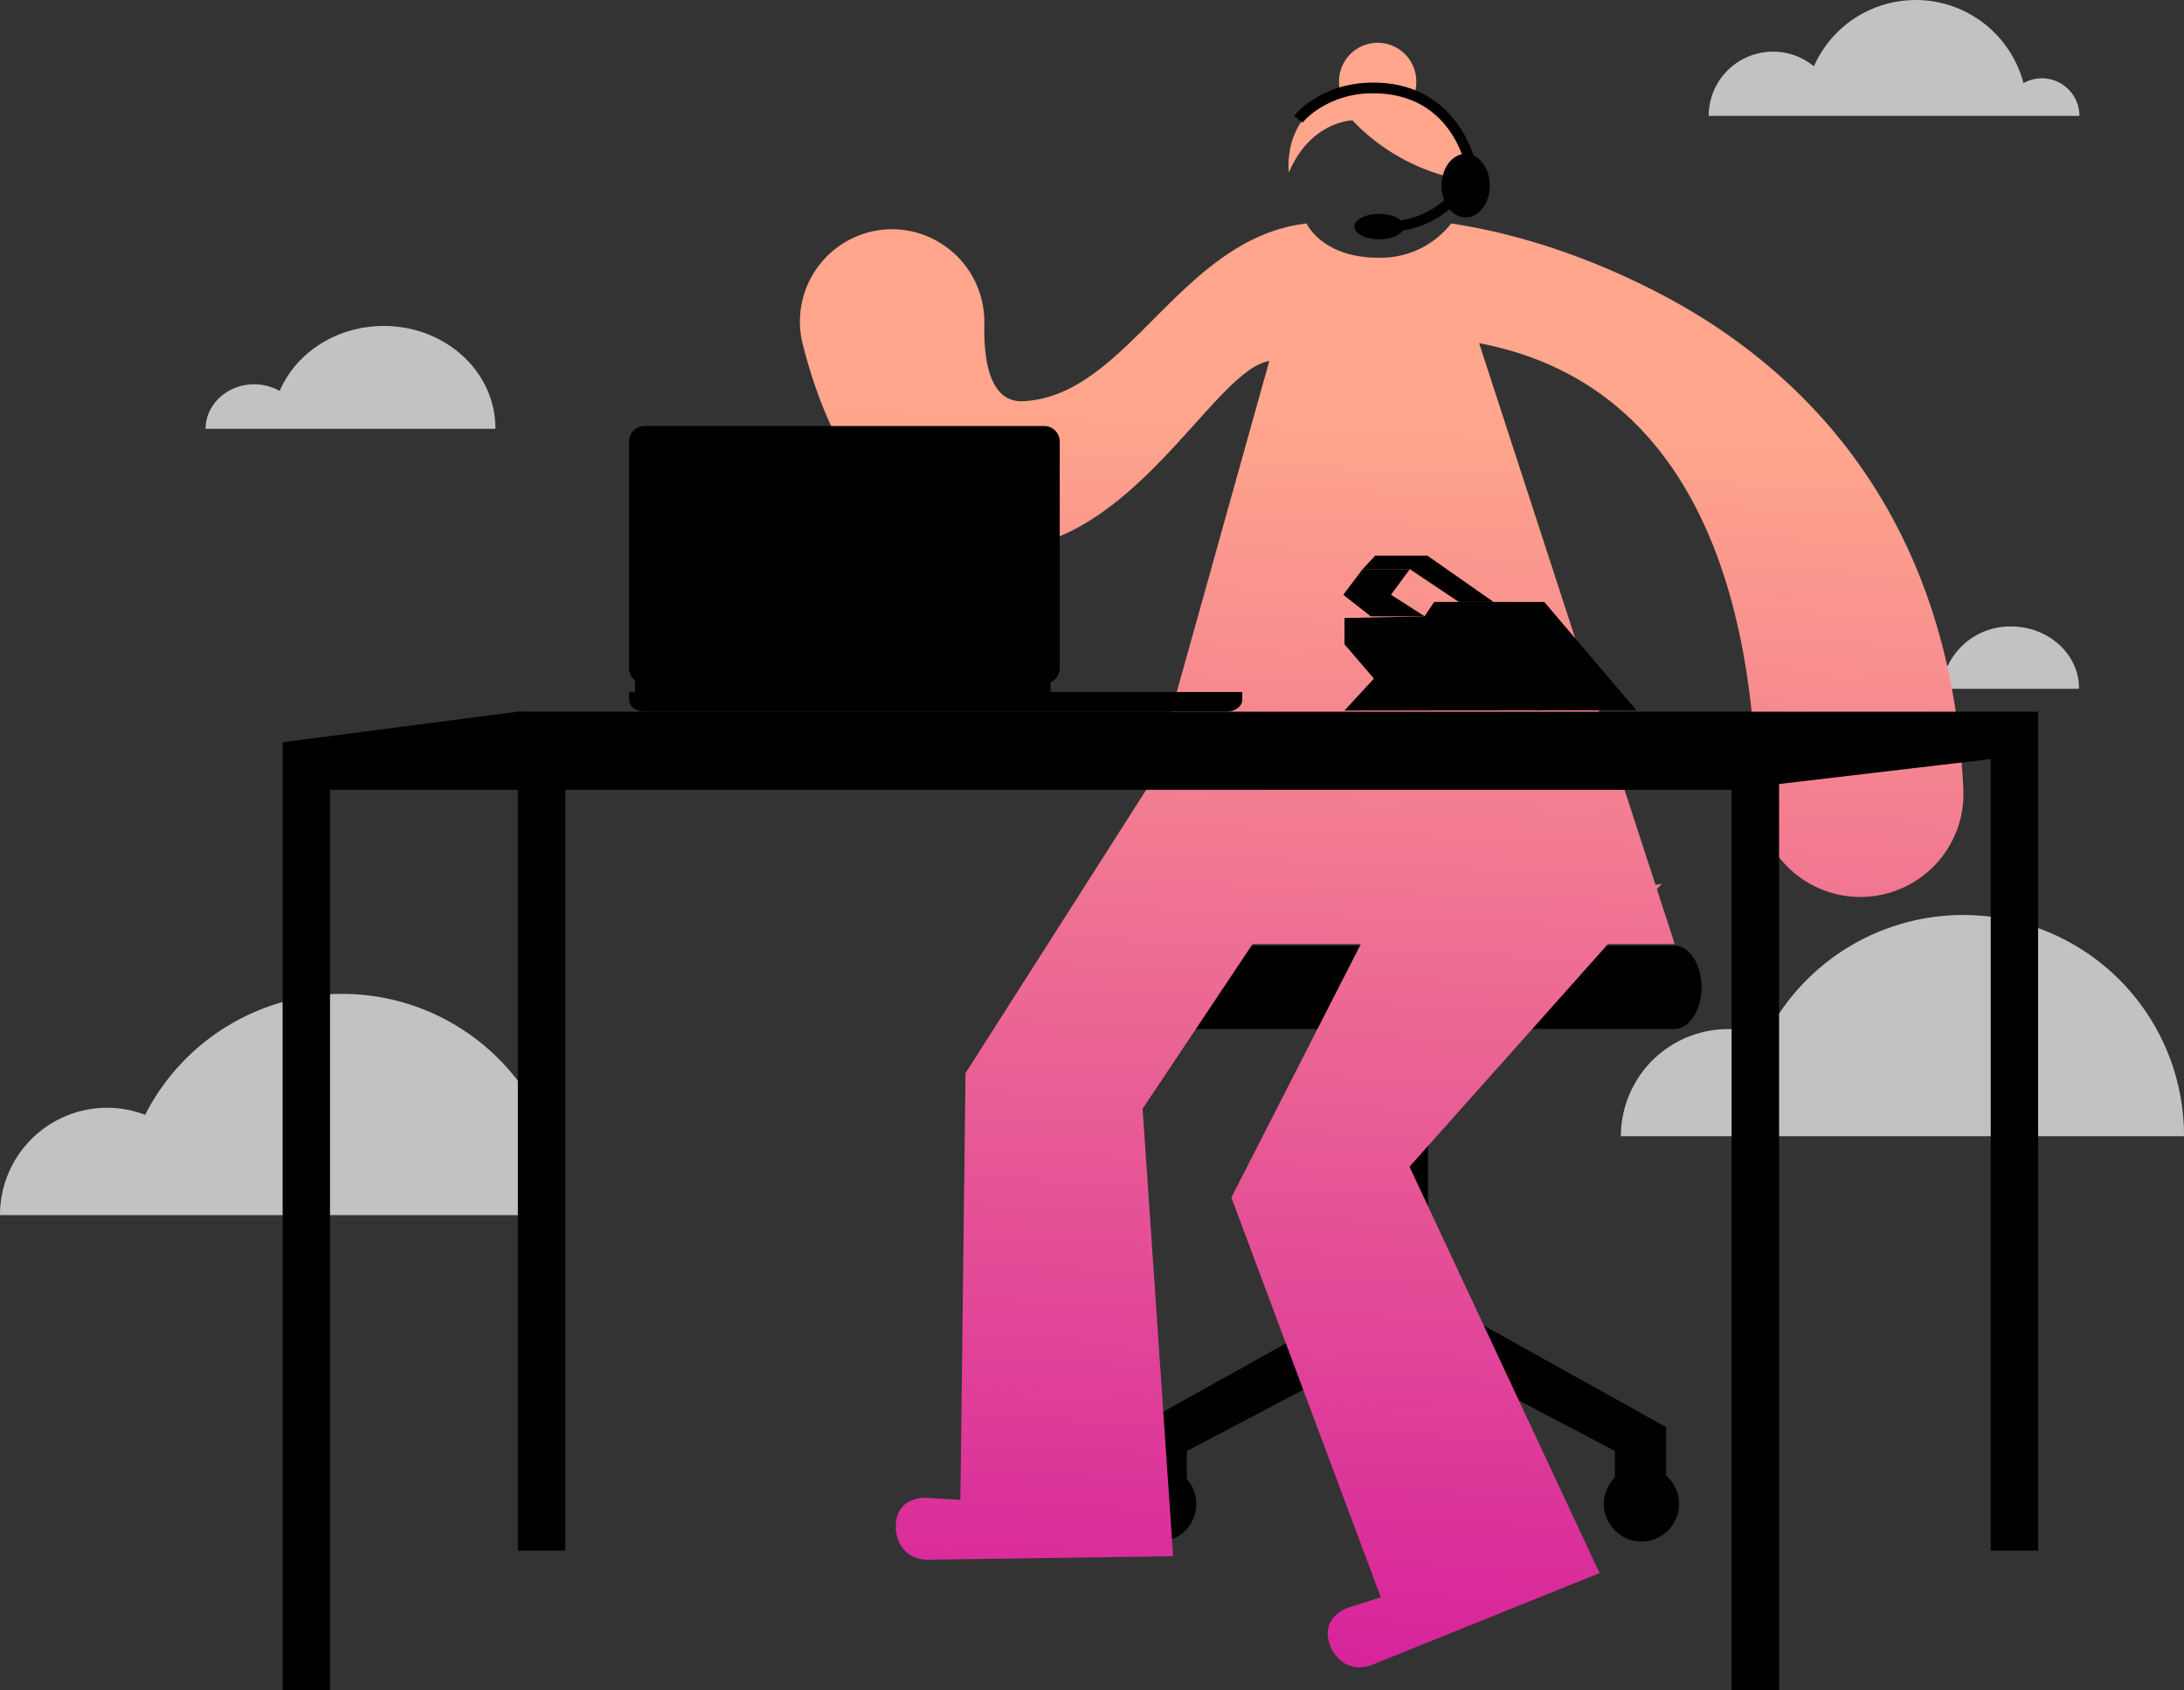 <svg xmlns="http://www.w3.org/2000/svg" xmlns:xlink="http://www.w3.org/1999/xlink" width="622.05" height="481.28" viewBox="0 0 622.05 481.28"><rect x="0" y="0" width="622.05" height="481.28" fill="#333333" stroke="none"/><defs><linearGradient id="a" x1="374.06" y1="16.79" x2="389.32" y2="375.49" gradientTransform="matrix(1, 0, 0, -1, 0, 495.07)" gradientUnits="userSpaceOnUse"><stop offset="0" stop-color="#d6219c"/><stop offset="1" stop-color="#ffa68c"/></linearGradient><linearGradient id="b" x1="379.9" y1="16.54" x2="395.16" y2="375.24" xlink:href="#a"/></defs><title>CCAgent_clouds</title><path d="M97.48,283a63,63,0,0,0-56.14,34.44,30.19,30.19,0,0,0-10.84-2A30.49,30.49,0,0,0,0,346H160.44A63,63,0,0,0,97.48,283Z" fill="#fff" opacity="0.7" style="isolation:isolate"/><path d="M559.09,260.54A63,63,0,0,0,503,295a30.55,30.55,0,0,0-41.34,28.53H622.05A62.86,62.86,0,0,0,559.09,260.54Z" fill="#fff" opacity="0.7" style="isolation:isolate"/><path d="M109.31,92.82c-13.5,0-25,7.66-29.66,18.51a14.57,14.57,0,0,0-7.28-1.9c-7.59,0-13.81,5.69-13.81,12.67H141.1C141.17,105.86,126.91,92.82,109.31,92.82Z" fill="#fff" opacity="0.7" style="isolation:isolate"/><path d="M581.57,22.3a10.92,10.92,0,0,0-5.24,1.37,31.73,31.73,0,0,0-59.7-4.78A18,18,0,0,0,505,14.72,18.29,18.29,0,0,0,486.67,33H592.26A10.68,10.68,0,0,0,581.57,22.3Z" fill="#fff" opacity="0.7" style="isolation:isolate"/><path d="M572.82,178.39a19.6,19.6,0,0,0-18.06,11.22,8.78,8.78,0,0,0-4.47-1.13c-4.63,0-8.35,3.41-8.35,7.66h50.22C592.24,186.35,583.51,178.39,572.82,178.39Z" fill="#fff" opacity="0.7" style="isolation:isolate"/><path d="M390.55,385.53v36.15a10.69,10.69,0,1,0,16.18-.83V385.16l53.23,28v7.5a10.7,10.7,0,1,0,14.6-.5V406.37L406.73,368.6H390.55v.4l-67.12,37.37v13.47a10.7,10.7,0,1,0,14.6,1.29v-7.95Z"/><polyline points="406.73 292.98 406.73 368.6 391.27 368.6 391.27 292.98"/><path d="M318.83,293c-4.31,0-7.81-5.32-7.81-11.88h0c0-6.57,3.5-11.89,7.81-11.89h158c4.32,0,7.81,5.32,7.81,11.89h0c0,6.56-3.49,11.88-7.81,11.88Z"/><path d="M385.18,34.27a57.59,57.59,0,0,0,32.49,17.15S420,33.08,402.88,26.8a10.83,10.83,0,0,0,.5-3.29A11,11,0,1,0,382,26.81c-17.28,5.31-14.89,22.3-14.89,22.3C373.26,34.51,385.18,34.27,385.18,34.27Z" fill="url(#a)"/><path d="M474.33,84.44c-24.7-13.15-46.42-18.63-61-20.81a25.39,25.39,0,0,1-20,9.75c-16.7.29-21.19-9.75-21.19-9.75-36,4.22-50.72,49-80.58,50.61-9.19.49-11.42-10.32-11.21-21.91a26.37,26.37,0,0,0-26.25-27.06h0a26.3,26.3,0,0,0-25.43,32.87c6.64,26.12,21.63,58.3,55.26,58.3,38.57,0,61.69-51.1,77.59-53.64L328.08,222.36,275,305.57l-1.46,121.5-9.82-.58s-8.93-.52-8.58,8.76c0,0,.11,8.37,8.74,8.88l70.26-1L325.44,315.7l31.33-46.9H387.6L350.72,341l42.56,113.81-9.37,3s-8.52,2.74-4.84,11.27c0,0,3.13,7.77,11.36,5.12l65.17-26.28L401.46,332.21,458,268.8h19l-5.08-15.59,1.41-1.57-1.81.33L421.28,97.71c77,14.63,78.1,105.9,79.25,129.25a29.36,29.36,0,1,0,58.64-2.88C555.24,143.9,510.86,103.89,474.33,84.44Z" fill="url(#b)"/><path d="M580.5,202.65v13.49h0v225.4H567V216.14l-73.78,8.69H94l67-8.69v225.4H147.5V202.65Z"/><path d="M506.72,211.34v13.49h0V481.28H493.19V224.83H94V481.28H80.5V211.34l67-8.69Z"/><rect x="180.87" y="192.32" width="118.34" height="5.33"/><path d="M179.18,199.27c0,1.87,2,3.38,4.56,3.38H349.25c2.52,0,4.57-1.51,4.57-3.38v-2.22H179.18Z"/><path d="M297.26,121.31H183.74a4.41,4.41,0,0,0-4.56,4.23v64.88a4.41,4.41,0,0,0,4.56,4.23H297.26a4.42,4.42,0,0,0,4.57-4.23V125.54A4.42,4.42,0,0,0,297.26,121.31Z"/><polygon points="466.07 202.25 439.85 171.41 408.47 171.41 405.74 175.5 382.94 175.98 382.94 183.46 391.32 193.22 382.94 202.32 466.07 202.25"/><polygon points="405.78 175.5 396.18 169.35 401.55 162.06 388.11 162.06 382.6 169.35 390.41 175.5 405.78 175.5"/><line x1="396.17" y1="169.35" x2="382.6" y2="169.35" fill="none"/><polygon points="415.52 171.41 401.55 162.06 388.11 162.06 391.69 158.22 406.55 158.22 425.41 171.41 415.52 171.41"/><polyline points="454.25 202.39 434.85 180.05 408.54 180.05 408.54 182.78 382.94 182.64"/><polyline points="391.32 193.22 430.53 193.22 438.26 202.39"/><ellipse cx="417.46" cy="52.85" rx="6.88" ry="9.05"/><path d="M417.39,47.43c-.16-.85-4.2-20.86-26.25-20.86A28.27,28.27,0,0,0,376,30.72,21.5,21.5,0,0,0,371,34.9L368.57,33c.3-.39,7.69-9.48,22.57-9.48,24.62,0,29.21,23.11,29.25,23.35Z"/><path d="M394.93,66V63.05c12.25,0,18.29-8,18.54-8.3l2.36,1.73C415.55,56.87,408.71,66,394.93,66Z"/><ellipse cx="392.82" cy="64.52" rx="7.05" ry="3.62"/></svg>